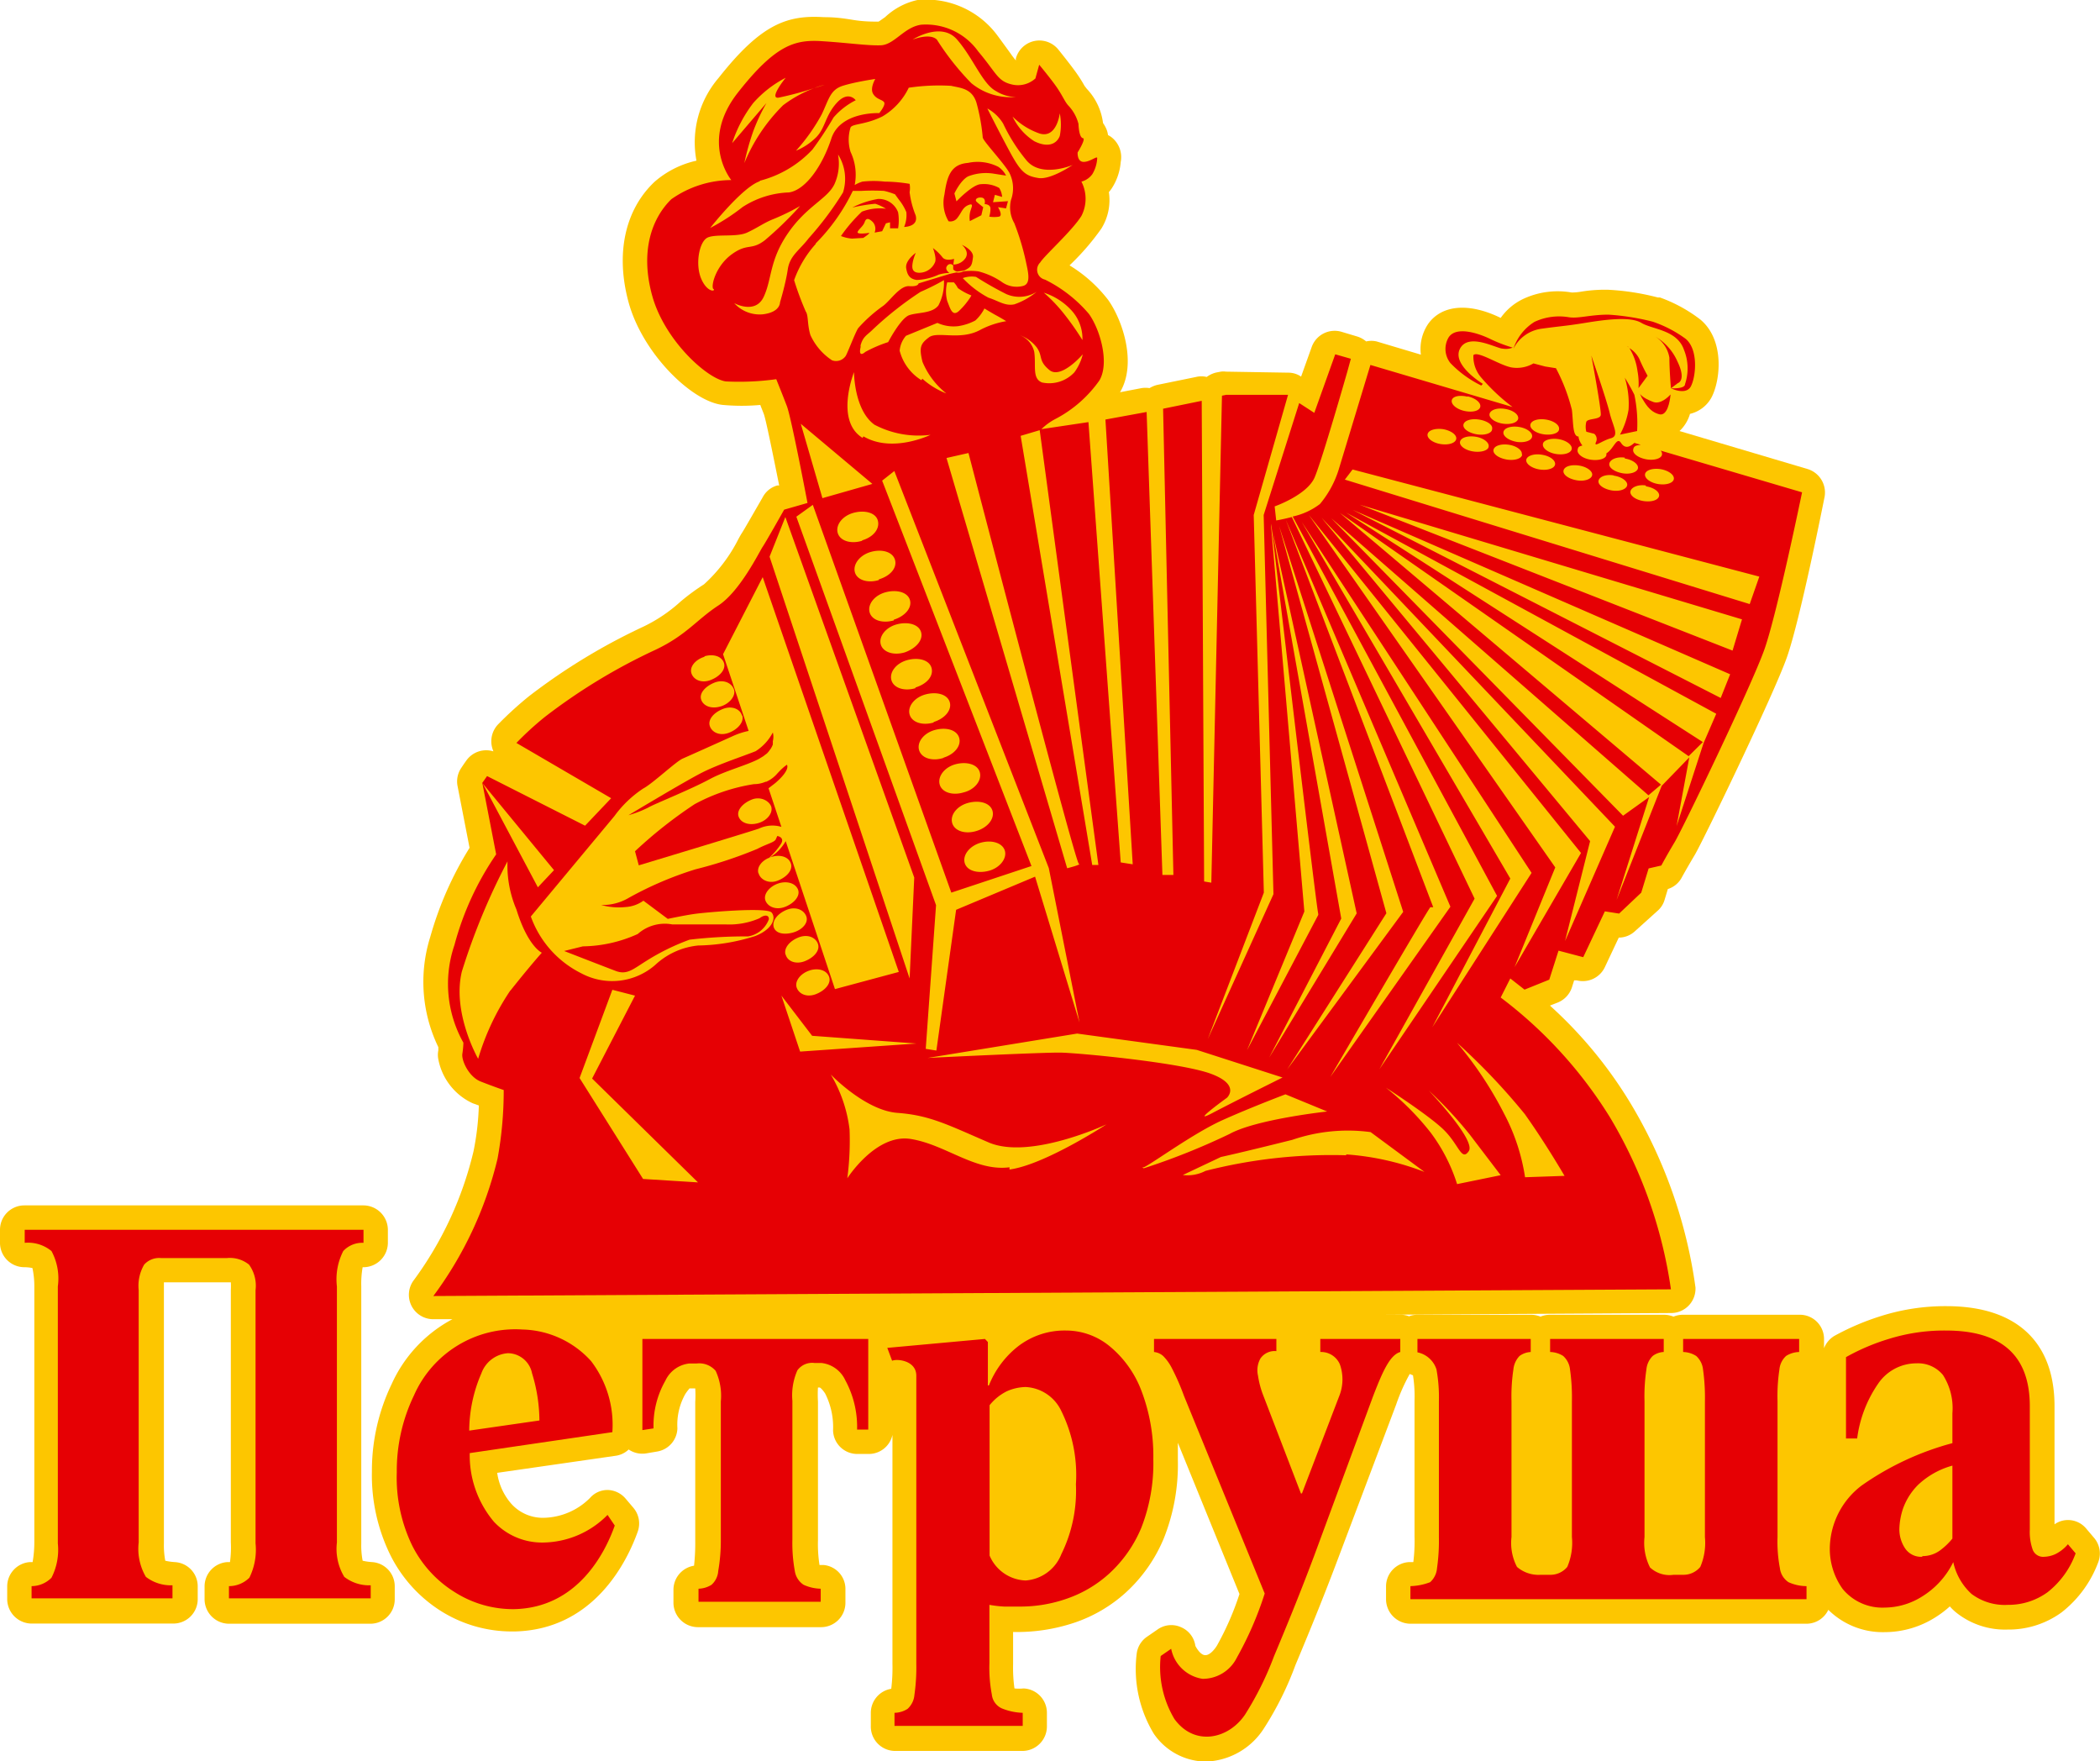 <?xml version="1.0" encoding="UTF-8"?> <svg xmlns="http://www.w3.org/2000/svg" viewBox="0 0 122.36 102.59"> <defs> <style>.cls-1{fill:#fdc600;}.cls-2{fill:#e60004;}</style> </defs> <g id="Layer_2" data-name="Layer 2"> <g id="Layer_5_copy_3" data-name="Layer 5 copy 3"> <path class="cls-1" d="M21.69,91a3.52,3.52,0,0,1-.56-.08,4.71,4.71,0,0,1-.08-1V74.94a5.57,5.57,0,0,1,.08-1.12h.11A1.43,1.43,0,0,0,22.6,72.4v-.76a1.43,1.43,0,0,0-1.42-1.42H1.42A1.42,1.42,0,0,0,0,71.64v.76a1.42,1.42,0,0,0,1.38,1.42,2.42,2.42,0,0,1,.51.05A5,5,0,0,1,2,74.94V89.86A6.65,6.65,0,0,1,1.9,91l-.17,0A1.42,1.42,0,0,0,.42,92.4v.76a1.43,1.43,0,0,0,1.42,1.42H10.1a1.42,1.42,0,0,0,1.42-1.42V92.4A1.41,1.41,0,0,0,10.19,91a3.52,3.52,0,0,1-.56-.08,4.71,4.71,0,0,1-.08-1V75.16c0-.2,0-.35,0-.46H13.2l.25,0a3.76,3.76,0,0,1,0,.44v14.7A6.24,6.24,0,0,1,13.4,91l-.17,0a1.42,1.42,0,0,0-1.31,1.41v.76a1.43,1.43,0,0,0,1.42,1.42H21.6A1.42,1.42,0,0,0,23,93.16V92.4A1.41,1.41,0,0,0,21.69,91Z"></path> <path class="cls-1" d="M122,89.57l-.45-.53a1.38,1.38,0,0,0-1-.49,1.34,1.34,0,0,0-.84.25V81.92c0-3.76-2.23-5.83-6.29-5.83a12.41,12.41,0,0,0-3.77.56,14.67,14.67,0,0,0-2.78,1.18,1.46,1.46,0,0,0-.59.71V78a1.41,1.41,0,0,0-1.42-1.41H98.07a1.47,1.47,0,0,0-.56.11,1.56,1.56,0,0,0-.57-.11H90.32a1.47,1.47,0,0,0-.56.11,1.56,1.56,0,0,0-.57-.11h-6.6a1.33,1.33,0,0,0-.49.09,1.33,1.33,0,0,0-.49-.09h-1l16.79-.1A1.42,1.42,0,0,0,98.79,75a28.3,28.3,0,0,0-3.72-10.62,25.27,25.27,0,0,0-4.76-5.8l.46-.18a1.43,1.43,0,0,0,.82-.88l.13-.41.15,0a1.42,1.42,0,0,0,1.64-.77l.81-1.72a1.39,1.39,0,0,0,.94-.37l1.32-1.19a1.34,1.34,0,0,0,.41-.64l.19-.63A1.38,1.38,0,0,0,98,51.1s.29-.53.75-1.3,4.58-9.29,5.36-11.49,2.14-9.06,2.2-9.35a1.43,1.43,0,0,0-1-1.64l-7.45-2.21a2.21,2.21,0,0,0,.61-1,1.93,1.93,0,0,0,1.25-.95c.53-1,.78-3.35-.64-4.54a8.64,8.64,0,0,0-2.36-1.29l-.12,0a14.32,14.32,0,0,0-2.9-.45,8.46,8.46,0,0,0-1.57.11,3.42,3.42,0,0,1-.55.05,4.74,4.74,0,0,0-2.84.38,3.38,3.38,0,0,0-1.3,1.1h0c-1.84-.9-3.42-.77-4.22.34a2.6,2.6,0,0,0-.43,1.8l-2.58-.77a1.4,1.4,0,0,0-.61,0,1.44,1.44,0,0,0-.53-.29l-.9-.27a1.42,1.42,0,0,0-1.74.88l-.62,1.73a1.3,1.3,0,0,0-.74-.23l-3.64-.06a1.05,1.05,0,0,0-.3,0l-.26.05a1.52,1.52,0,0,0-.56.26,1.3,1.3,0,0,0-.62,0l-2.25.46a1.54,1.54,0,0,0-.46.19,1.48,1.48,0,0,0-.47,0l-1.25.24c1-1.69.14-4.22-.7-5.39a8.26,8.26,0,0,0-2.24-2l.07-.07a14.25,14.25,0,0,0,1.78-2.07,3.14,3.14,0,0,0,.44-2.13,1.84,1.84,0,0,0,.17-.22,3.28,3.28,0,0,0,.52-1.53A1.47,1.47,0,0,0,64.77,8a1.2,1.2,0,0,0-.21-.13,1.33,1.33,0,0,0-.13-.43,1.91,1.91,0,0,0-.16-.27h0a3.54,3.54,0,0,0-.95-2L63.19,5a8,8,0,0,0-.48-.76c-.37-.52-1.05-1.36-1.05-1.36a1.42,1.42,0,0,0-2.47.53l0,.11a5,5,0,0,1-.32-.42c-.19-.26-.42-.58-.73-1A5.17,5.17,0,0,0,53.46,0,4,4,0,0,0,51.57,1c-.12.08-.29.21-.38.26-.37,0-.87,0-1.48-.1S48.65,1,48,1c-2.12-.13-3.64.38-6.13,3.54a5.77,5.77,0,0,0-1.29,4.82,5.54,5.54,0,0,0-2.44,1.23c-1.73,1.63-2.28,4.19-1.52,7,.81,3,3.71,5.83,5.51,6a12.1,12.1,0,0,0,2.17,0c.07.19.15.38.21.54.11.31.46,2,.89,4.15l-.11,0a1.37,1.37,0,0,0-.84.67c-.49.85-1.08,1.88-1.19,2.05s-.13.21-.24.41a9.08,9.08,0,0,1-2,2.63,12.65,12.65,0,0,0-1.36,1,9,9,0,0,1-2.14,1.45,35.5,35.5,0,0,0-6.7,4.07,20.83,20.83,0,0,0-1.8,1.64,1.43,1.43,0,0,0-.38,1.18,1.6,1.6,0,0,0,.11.39,1.42,1.42,0,0,0-1.56.51c-.18.25-.29.42-.31.45a1.4,1.4,0,0,0-.22,1.06l.7,3.6a20.11,20.11,0,0,0-2.29,5.19A8.72,8.72,0,0,0,25.54,61c0,.06,0,.12,0,.19a1.31,1.31,0,0,0,0,.52,3.55,3.55,0,0,0,2,2.56l.36.13a15.54,15.54,0,0,1-.31,2.67,20.76,20.76,0,0,1-3.46,7.48,1.42,1.42,0,0,0,1.11,2.3h1.12a8,8,0,0,0-3.54,3.78,11.63,11.63,0,0,0-1.15,5.09,10.55,10.55,0,0,0,1.07,4.86,8.15,8.15,0,0,0,3,3.3,7.76,7.76,0,0,0,4.07,1.16H30c4.62-.11,6.55-4.1,7.16-5.82a1.41,1.41,0,0,0-.26-1.39l-.45-.53a1.42,1.42,0,0,0-1-.5,1.35,1.35,0,0,0-1.07.46,3.92,3.92,0,0,1-2.75,1.16,2.47,2.47,0,0,1-1.84-.82,3.47,3.47,0,0,1-.82-1.8l6.94-1a1.37,1.37,0,0,0,.72-.36,1.42,1.42,0,0,0,1,.23l.65-.11a1.41,1.41,0,0,0,1.19-1.35,3.64,3.64,0,0,1,.46-2c.15-.23.25-.32.24-.33h.34a6.42,6.42,0,0,1,0,.79v8.07a12.15,12.15,0,0,1-.07,1.47,1.42,1.42,0,0,0-1.2,1.4v.76a1.43,1.43,0,0,0,1.42,1.42h7.18a1.42,1.42,0,0,0,1.42-1.42v-.76A1.4,1.4,0,0,0,48,91.17l-.25,0a7.88,7.88,0,0,1-.09-1.43V81.64a6.69,6.69,0,0,1,0-.81h.11s.12.06.31.35a4.35,4.35,0,0,1,.46,2.15,1.41,1.41,0,0,0,1.41,1.37h.65A1.41,1.41,0,0,0,52,83.59V96.91a10.29,10.29,0,0,1-.07,1.47,1.42,1.42,0,0,0-1.19,1.4v.76A1.42,1.42,0,0,0,52.12,102h7.47A1.43,1.43,0,0,0,61,100.54v-.76a1.42,1.42,0,0,0-1.36-1.42,2.76,2.76,0,0,1-.53,0,8.52,8.52,0,0,1-.08-1.4V95.07a10.52,10.52,0,0,0,3.57-.54,8.48,8.48,0,0,0,3-1.76,8.89,8.89,0,0,0,2.21-3.15,11.63,11.63,0,0,0,.82-4.57c0-.34,0-.67,0-1l3.59,8.81a16.72,16.72,0,0,1-1.31,3c-.11.18-.41.59-.71.56s-.55-.54-.55-.54h0a1.39,1.39,0,0,0-.84-1.09,1.38,1.38,0,0,0-1.37.14l-.61.42a1.4,1.4,0,0,0-.6,1A7.27,7.27,0,0,0,67.23,101a3.71,3.71,0,0,0,3,1.62h.06a4.18,4.18,0,0,0,3.34-1.91A18.74,18.74,0,0,0,75.48,97c.72-1.72,1.51-3.63,2.38-5.93l3.49-9.25a11,11,0,0,1,.79-1.78l.19.08a7.75,7.75,0,0,1,.09,1.47v7.91A9.94,9.94,0,0,1,82.35,91l-.26,0a1.42,1.42,0,0,0-1.33,1.41v.76a1.43,1.43,0,0,0,1.42,1.42h23.08a1.41,1.41,0,0,0,1.27-.81,4.51,4.51,0,0,0,3.28,1.3,5.54,5.54,0,0,0,3-.89,5.83,5.83,0,0,0,.8-.61,3,3,0,0,0,.36.35,4.55,4.55,0,0,0,3,1,5.25,5.25,0,0,0,3.15-1A6.62,6.62,0,0,0,122.26,91,1.41,1.41,0,0,0,122,89.57Z"></path> <path class="cls-2" d="M97.74,21.06a3.12,3.12,0,0,0-1.29-1.45,1.78,1.78,0,0,1,.82,1.23c0,.74.09,1.78.09,1.78l.4-.3S98.28,22.18,97.74,21.06Z"></path> <path class="cls-2" d="M94.39,25.32l1-.21A8.13,8.13,0,0,0,95.23,23a11,11,0,0,0-.56-1,5.11,5.11,0,0,1,.22,1.87A4.62,4.62,0,0,1,94.39,25.32Z"></path> <path class="cls-2" d="M89.81,19.15c1.24-.17,1.38-.15,2.55-.34s2.63-.39,3.28,0,2.08.4,2.48,1.57a2.87,2.87,0,0,1,.06,2c0,.29-.82.24-.82.24s.87.43,1.16-.11.46-2.13-.3-2.77a7.08,7.08,0,0,0-1.92-1,14,14,0,0,0-2.58-.41c-1.07,0-1.75.24-2.31.15a3.4,3.4,0,0,0-2,.27,2.91,2.91,0,0,0-1.23,1.57A2.16,2.16,0,0,1,89.81,19.15Z"></path> <path class="cls-2" d="M96.71,24.14c.43.07.58-.69.63-1.16-.15.16-.59.58-1,.44-.68-.25-.79-.49-.79-.49l.11.24C95.82,23.41,96.08,24,96.71,24.14Z"></path> <path class="cls-2" d="M93.86,25.53c.52-.14.11-.72-.07-1.48s-1.07-3.34-1.07-3.34.6,3.19.55,3.47-.74.18-.84.39a1.14,1.14,0,0,0,0,.58l.46.12a.4.4,0,0,1,.1.49C92.85,26.1,93.34,25.67,93.86,25.53Z"></path> <path class="cls-2" d="M86.31,22.46l.09-.1s-1.83-1.1-1.33-2.05,2.14,0,2.49,0a1.09,1.09,0,0,0,.58-.06,8.38,8.38,0,0,1-1.28-.49c-.67-.33-2-.79-2.45-.11a1.32,1.32,0,0,0,.1,1.5A6.34,6.34,0,0,0,86.31,22.46Z"></path> <path class="cls-2" d="M94.91,20.24l-.11-.08S94.87,20.19,94.91,20.24Z"></path> <path class="cls-2" d="M96,21.89a10.11,10.11,0,0,1-.49-1,1.59,1.59,0,0,0-.57-.61,3.34,3.34,0,0,1,.47,1.33,3.9,3.9,0,0,1,.06,1Z"></path> <path class="cls-2" d="M50.3,13.86s.47-.31.32-.29-.68.09-.65-.05.33-.34.41-.58.23-.25.48,0a.59.59,0,0,1,.1.61l.44-.08.22-.46.24-.06,0,.35.47,0a2.82,2.82,0,0,0,0-.93,1.2,1.2,0,0,0-1.17-.78,5.18,5.18,0,0,0-1.5.5A9.54,9.54,0,0,1,51,11.87a2.82,2.82,0,0,1,.62.29,2.92,2.92,0,0,0-1.4.17A9,9,0,0,0,49,13.75a2.21,2.21,0,0,0,.64.15Z"></path> <path class="cls-2" d="M41.37,45.38c.9-.48,2.06-.77,2.81-1.15l.27-.16.24-.18a1.57,1.57,0,0,0,.17-.21l.06-.08.06-.11a1.17,1.17,0,0,1,.05-.11l0-.06a.89.89,0,0,0,0-.14,1,1,0,0,0,0-.51,2.84,2.84,0,0,1-1,1.09h0l0,0c-.61.25-2.11.74-3.09,1.23s-4.32,2.5-4.32,2.5a6.63,6.63,0,0,0,1.16-.45C38.06,46.86,40.23,46,41.37,45.38Z"></path> <path class="cls-2" d="M44.26,53.49a4.42,4.42,0,0,1-2,.36c-1,0-2,0-3.1,0a2.37,2.37,0,0,0-2,.56,8,8,0,0,1-3.2.72l-1.09.27s2.34.91,3,1.16,1-.09,1.8-.59a13.18,13.18,0,0,1,2.51-1.23,28.18,28.18,0,0,1,3.41-.19,1.56,1.56,0,0,0,1.21-1C44.81,53.28,44.53,53.28,44.26,53.49Z"></path> <path class="cls-2" d="M96.76,26.25a.27.27,0,0,1,.08.21c0,.24-.44.38-.9.3s-.81-.32-.78-.56.2-.25.44-.29l-.37-.11c-.25.22-.53.38-.78,0s-.42.35-.85.61c0,0,0,0,0,.07,0,.24-.44.37-.91.3s-.8-.33-.77-.56.13-.21.28-.27a1.09,1.09,0,0,1-.22-.46s0,0,0-.06c-.35,0-.3-.73-.39-1.55a10.74,10.74,0,0,0-.93-2.43l-.63-.1-.68-.18a1.92,1.92,0,0,1-1.25.24c-.7-.11-2-1-2.25-.72A1.87,1.87,0,0,0,86.31,22a11.54,11.54,0,0,0,1.82,1.71l-8.28-2.45L78,27.36a5.81,5.81,0,0,1-1.09,2,4,4,0,0,1-1.59.73l11.91,22.1-6.86,10.1,5.55-9.94L75.27,30.12c-.5.13-.91.2-.91.2l-.09-.82s1.89-.66,2.33-1.69,1.91-6.18,1.91-6.18l.2-.73-.91-.26-1.22,3.41-.88-.57L73.63,30l.57,22.09-3.83,8.45L73.64,52l-.59-22,2-7L71.45,23l-.25.05-.62,28.37-.42-.07-.14-28-2.25.46.6,27.16-.64,0L66.81,24l-2.4.44L66,50.35l-.7-.11L63.42,24.59,60.68,25a3.43,3.43,0,0,1,.81-.59,7.19,7.19,0,0,0,2.57-2.25c.59-1,.06-2.93-.61-3.87a8,8,0,0,0-2.56-2,.59.59,0,0,1-.28-1c.25-.41,1.84-1.82,2.4-2.71a2.18,2.18,0,0,0,0-2,1.13,1.13,0,0,0,.64-.44,2,2,0,0,0,.28-.93c0-.15-.42.23-.8.22s-.34-.55-.34-.55.5-.8.31-.83-.25-.53-.26-.83a2.43,2.43,0,0,0-.6-1.08c-.2-.22-.34-.59-.69-1.09s-1-1.28-1-1.28l-.22.8A1.51,1.51,0,0,1,59,4.93c-.88-.19-.91-.64-2-1.93a3.74,3.74,0,0,0-3.33-1.56c-1,.14-1.56,1.18-2.37,1.2s-1.84-.14-3.39-.24-2.69.16-4.92,3-.38,5.09-.38,5.09a6.08,6.08,0,0,0-3.5,1.12C38,12.7,37.28,14.6,38,17.22s3.23,4.87,4.3,5a15.84,15.84,0,0,0,2.93-.13s.38.94.62,1.57,1.06,4.9,1.2,5.64l-1.36.39s-1.07,1.9-1.25,2.16-1.31,2.59-2.58,3.42S40,37,38.18,37.86a33.85,33.85,0,0,0-6.44,3.91,18,18,0,0,0-1.65,1.51l5.52,3.22-1.52,1.6-5.71-2.89-.28.4,4.18,5.08-.94,1-3.24-6.1.81,4.18a17.09,17.09,0,0,0-2.43,5.28A7,7,0,0,0,27,60.74s0,.26-.06.65S27.32,62.73,28,63s1.35.5,1.35.5a21.92,21.92,0,0,1-.36,4,22,22,0,0,1-3.74,8l72.11-.39a27,27,0,0,0-3.54-10,25.62,25.62,0,0,0-6.38-7L88,57l.83.65,1.44-.58.54-1.69,1.44.38,1.26-2.67.83.13L95.63,52l.43-1.41.74-.17s.29-.55.77-1.35,4.5-9.15,5.24-11.25S105,28.68,105,28.68Zm0,1.08c.46.08.8.33.77.57s-.44.37-.9.3-.81-.33-.78-.57S96.29,27.26,96.76,27.33Zm-.86,1c.46.07.81.32.77.56s-.43.37-.9.3-.81-.32-.77-.56S95.44,28.21,95.9,28.28Zm-1.23-1.62c.46.07.8.33.77.56s-.44.38-.9.3-.81-.32-.77-.56S94.2,26.59,94.67,26.66Zm-.63,1c.46.07.81.33.77.56s-.44.38-.9.3-.81-.32-.77-.56S93.57,27.62,94,27.69ZM92,27.12c.46.07.81.33.77.56s-.44.38-.9.3-.81-.32-.77-.56S91.52,27.05,92,27.12Zm-3.63-1.38c-.46-.08-.81-.33-.77-.57s.44-.37.9-.3.81.33.77.57S88.82,25.81,88.35,25.74Zm.32.73c0,.24-.44.38-.9.3s-.81-.32-.77-.56.44-.37.9-.3S88.71,26.24,88.67,26.47ZM90.84,25c0,.24-.44.37-.9.3s-.81-.32-.77-.56.44-.37.9-.3S90.88,24.76,90.84,25Zm-1,1.49c.46.07.8.32.77.56s-.44.37-.9.3-.81-.33-.78-.56S89.37,26.41,89.84,26.49Zm.06-.61c0-.23.44-.37.9-.3s.81.33.78.57-.44.37-.9.3S89.87,26.12,89.9,25.88Zm-2.21-2.06c.46.07.8.32.77.56s-.44.37-.9.3-.81-.33-.77-.56S87.22,23.74,87.69,23.82ZM86.94,25c0,.24-.44.38-.9.3s-.81-.32-.77-.56.44-.37.9-.3S87,24.74,86.94,25ZM86.74,26c0,.24-.44.37-.9.3s-.81-.32-.77-.56.43-.37.9-.3S86.77,25.78,86.74,26Zm-1.23-2.91c.46.1.79.37.74.61s-.46.34-.92.24-.79-.38-.74-.62S85.05,23,85.51,23.11ZM84.08,25c.46.08.81.33.77.57s-.44.37-.9.3-.81-.33-.77-.57S83.62,24.94,84.08,25Zm.43,27.82-7,9.92s5.65-9.7,5.83-9.89h.17l-8.6-22.59Zm-2.75.3L75,62.3l5.78-9.1L74.53,30.64ZM76,53.1,74.05,30.5l5,22.71-5.1,8.4,4.2-8.1-4.08-23S76.71,53,76.81,53.23c0,0,0,.06,0,.07l-4.15,7.88Zm-6.27,8.06,5,1.61s-2.7,1.34-4.09,2.07.85-.89.85-.89.82-.75-.94-1.4-7.67-1.21-8.74-1.23-7.76.31-7.76.31l8.71-1.42ZM56.89,48.41c-.65.2-1.28,0-1.41-.47s.29-1,.94-1.17,1.28,0,1.41.47S57.53,48.22,56.89,48.41Zm1.66,1.15c.13.45-.29,1-.94,1.17s-1.27,0-1.4-.46.29-1,.94-1.18S58.42,49.11,58.55,49.56Zm-2.4-3.4c-.65.2-1.28,0-1.4-.47s.29-1,.93-1.17,1.28,0,1.41.47S56.8,46,56.15,46.16Zm-1.2-2c-.65.2-1.27,0-1.4-.47s.29-1,.94-1.17,1.27,0,1.4.47S55.6,43.94,55,44.13Zm-.55-2.07c-.64.19-1.27,0-1.4-.47s.29-1,.94-1.17,1.27,0,1.4.46S55.05,41.86,54.4,42.06Zm-1.06-2c-.64.19-1.27,0-1.4-.47s.29-1,.94-1.17,1.28,0,1.4.47S54,39.85,53.34,40.05ZM52.73,38c-.65.2-1.28,0-1.41-.46s.29-1,.94-1.17,1.28,0,1.41.46S53.37,37.77,52.73,38Zm-.65-1.86c-.65.19-1.28,0-1.41-.47s.29-1,.94-1.17,1.28,0,1.41.46S52.72,35.9,52.08,36.1Zm-.87-2.35c-.65.2-1.28,0-1.4-.46s.29-1,.94-1.18,1.27,0,1.4.47S51.86,33.56,51.21,33.75Zm-1-2.28c-.64.19-1.27,0-1.4-.47s.29-1,.94-1.17,1.28,0,1.4.46S50.91,31.27,50.26,31.47Zm.05-6c-1.63-1-.5-3.83-.5-3.83s0,2.2,1.19,3.06a5.53,5.53,0,0,0,3.27.59S52,26.42,50.31,25.42Zm-.14-5.3c.14-.61.39-.67.72-1A20,20,0,0,1,53.64,17,13.57,13.57,0,0,0,55,16.32a2.85,2.85,0,0,1-.32,1.47c-.36.48-1.2.4-1.7.57s-1.23,1.57-1.23,1.57a7.73,7.73,0,0,0-1.33.57C50.23,20.67,50,20.74,50.17,20.12Zm3.57,1.94a2.86,2.86,0,0,1-1.27-1.72,1.53,1.53,0,0,1,.37-.87l1.83-.75a2.27,2.27,0,0,0,1.21.19,3.14,3.14,0,0,0,1-.33,2.48,2.48,0,0,0,.53-.7s.44.27.7.41.57.33.57.33a5,5,0,0,0-1.5.5c-1.17.65-2.51.07-3,.44s-.59.57-.38,1.43a4.6,4.6,0,0,0,1.39,1.84A4.53,4.53,0,0,1,53.74,22.06Zm2.86-4.85a4.23,4.23,0,0,1-.69.83c-.38.33-.5-.18-.67-.6a2.15,2.15,0,0,1,0-1.08l.39,0a1.43,1.43,0,0,1,.23.33A3.39,3.39,0,0,0,56.6,17.21Zm-.55-1.06a1.55,1.55,0,0,1,.87-.11,19.69,19.69,0,0,0,1.76,1A1.89,1.89,0,0,0,60.4,17a4.13,4.13,0,0,1-1.3.73c-.54.11-.92-.2-1.51-.39A5.79,5.79,0,0,1,56.05,16.15Zm.43,10.15c.59,2.26,6.23,23.89,6.43,23.93s-.68.26-.68.26L55.15,26.68Zm7.57,24h-.36L59.47,25.39l1.11-.33ZM62.43,18.08a2.44,2.44,0,0,1,.64,1.73,16.05,16.05,0,0,0-1.14-1.61,9.12,9.12,0,0,0-1.11-1.15A3.74,3.74,0,0,1,62.43,18.08Zm-1.28,3.48c.68.55,1.94-.92,1.94-.92a2.94,2.94,0,0,1-.49,1.05,2,2,0,0,1-1.89.59c-.59-.24-.33-1-.45-1.79a1.37,1.37,0,0,0-.94-1l-.09,0,.09,0a2.24,2.24,0,0,1,1.08.74C60.79,20.77,60.47,21,61.15,21.56ZM62.5,9.61s-1.28.88-2,.76-1-.31-1.64-1.49-1.33-2.56-1.33-2.56a2.45,2.45,0,0,1,.92.88,10.06,10.06,0,0,0,1.35,2.13C60.67,10.4,62.5,9.61,62.5,9.61ZM60.58,7.78c1,.3,1.17-1.18,1.17-1.18a3.46,3.46,0,0,1,0,1.32c-.16.42-.63.73-1.48.31A3.44,3.44,0,0,1,59,6.79,4.11,4.11,0,0,0,60.58,7.78ZM55.77,2.31c.94,1.08,1.48,2.59,2.27,3a2.23,2.23,0,0,0,1.15.34,3.6,3.6,0,0,1-2.6-.81,15.4,15.4,0,0,1-2-2.53c-.41-.41-1.42,0-1.42,0S54.84,1.23,55.77,2.31ZM43.89,6a6.52,6.52,0,0,1,1.89-1.47s-1,1.23-.42,1.16a18.9,18.9,0,0,0,2.09-.56,4.21,4.21,0,0,1,.6-.19l-.6.19a7.24,7.24,0,0,0-1.82,1,10.22,10.22,0,0,0-2.26,3.37,15,15,0,0,1,.51-1.83A11.23,11.23,0,0,1,44.66,6l-2,2.34A7.82,7.82,0,0,1,43.89,6Zm.38,4.53a6.36,6.36,0,0,0,3.07-1.82,20.28,20.28,0,0,0,1.23-1.87,4.2,4.2,0,0,1,1.29-1s-.43-.6-1.12.17-.65,1.52-1.26,2.06a3.56,3.56,0,0,1-1.1.71,11,11,0,0,0,1.5-2.12c.43-.91.5-1.44,1.25-1.67S51,4.6,51,4.6s-.32.53-.13.86.52.33.64.49-.28.64-.28.64-2.27-.11-2.79,1.48-1.5,3-2.47,3.14a5.3,5.3,0,0,0-2.7.85,12,12,0,0,1-1.89,1.22S43.26,10.89,44.27,10.56Zm-2.7,6.29c.16.17-.37.24-.72-.6s-.11-2.18.4-2.39,1.67,0,2.28-.28,1-.58,1.54-.79A12.86,12.86,0,0,0,46.62,12a20.86,20.86,0,0,1-2.06,2c-.8.61-1,.14-1.93.82S41.4,16.68,41.57,16.85Zm3.88.76s.06.6-1,.73a2,2,0,0,1-1.67-.65s1.23.68,1.72-.37.32-2.11,1.41-3.7,2.3-2,2.71-2.86A2.92,2.92,0,0,0,48.83,9a2.64,2.64,0,0,1,.29,2.21,18.79,18.79,0,0,1-2,2.67c-.53.7-1.1,1-1.22,1.82S45.45,17.61,45.45,17.61Zm2.08-3.4a11.23,11.23,0,0,0,2.16-3.06h.49a12.17,12.17,0,0,1,1.33,0,4.17,4.17,0,0,1,.64.2l.24.33a2.91,2.91,0,0,1,.42.71,1.77,1.77,0,0,1-.13.86s.86,0,.67-.68A5.34,5.34,0,0,1,53,11.2a1.41,1.41,0,0,0,0-.49,9.23,9.23,0,0,0-1.45-.13,5.76,5.76,0,0,0-1.3,0,2,2,0,0,0-.45.2,3.11,3.11,0,0,0-.24-1.93,2.4,2.4,0,0,1,0-1.43c.13-.22.88-.15,1.86-.64a3.9,3.9,0,0,0,1.53-1.67A12,12,0,0,1,55.42,5c.55.13,1.22.14,1.48,1a11.28,11.28,0,0,1,.36,2c0,.2,1.21,1.46,1.55,2.06a2,2,0,0,1,.1,1.58A1.84,1.84,0,0,0,59.1,13a14.54,14.54,0,0,1,.67,2.21c.14.66.32,1.33-.17,1.45a1.48,1.48,0,0,1-1.25-.25,4.31,4.31,0,0,0-1.34-.6,3.32,3.32,0,0,0-.88,0,.65.65,0,0,1-.41.06l-.4.09-1.8.55s0,.2-.54.16-1.08.81-1.51,1.14A8.53,8.53,0,0,0,50,19.12c-.19.31-.59,1.38-.72,1.61a.68.68,0,0,1-.8.26,3.5,3.5,0,0,1-1.26-1.47c-.19-.62-.11-1.15-.27-1.37a17.16,17.16,0,0,1-.68-1.83A6.36,6.36,0,0,1,47.53,14.21Zm-.87,10.51,4.17,3.5-2.91.83Zm.7,4.72L55.43,52l4.67-1.55L51.4,28l.71-.56,9,23.13,1.79,9-2.59-8.5L55.71,53,54.56,61.2l-.62-.1.6-8.37L46.4,30.1Zm-1.6.71,7.51,21L53,57,44.84,32.43Zm-4.71,8.11c.52-.15,1,0,1.13.38s-.23.79-.76,1-1,0-1.13-.38S40.52,38.42,41.05,38.26ZM42,41.15c-.53.16-1,0-1.14-.38s.24-.79.76-1,1,0,1.14.38S42.5,41,42,41.15Zm1.25.53c.11.36-.23.79-.76,1s-1,0-1.13-.38.23-.79.76-1S43.13,41.31,43.23,41.68Zm-13.5,16a14.38,14.38,0,0,0-1.89,4s-1.53-2.67-.95-5.08a37.92,37.92,0,0,1,2.66-6.42,6.52,6.52,0,0,0,.52,2.8c.67,2.17,1.48,2.52,1.48,2.52S30.87,56.28,29.73,57.72Zm7.72,11-3.7-5.88,1.91-5.14L37,58l-2.5,4.83,6.17,6.05ZM44,54.53a11.48,11.48,0,0,1-3.32.55,4.29,4.29,0,0,0-2.5,1.13,3.81,3.81,0,0,1-4.31.49,5.92,5.92,0,0,1-2.94-3.31l4.87-5.85a6.49,6.49,0,0,1,1.67-1.6c.57-.3,1.9-1.57,2.31-1.75s2.24-1,2.9-1.3a4.31,4.31,0,0,1,.94-.31l-1.49-4.47,2.31-4.49,7.93,23-3.72,1L45.78,49a2.68,2.68,0,0,1-1,1,4.06,4.06,0,0,0,.72-.83c.25-.4-.21-.47-.21-.47l-.08.18c-.07.19-.51.27-1.08.57a25.23,25.23,0,0,1-3.6,1.19,20.39,20.39,0,0,0-3.87,1.65,3,3,0,0,1-1.63.43,3.8,3.8,0,0,0,1.41.12,2,2,0,0,0,1.05-.37l1.42,1.06s.93-.2,1.56-.29,4.21-.41,4.49-.08S45,54.14,44,54.53Zm3.18,2c.52-.16,1,0,1.13.38s-.23.79-.76,1-1,0-1.13-.38S46.66,56.69,47.19,56.53Zm-1.41-.92c-.11-.37.23-.79.76-1s1,0,1.13.38-.23.79-.76,1S45.88,56,45.78,55.61Zm-.41-4.15c.52-.16,1,0,1.14.37s-.24.8-.76,1-1,0-1.14-.37S44.85,51.62,45.37,51.46Zm-1.17-.59c-.11-.37.23-.79.76-.95s1,0,1.13.38-.23.79-.76,1S44.3,51.24,44.2,50.87ZM45.08,54c-.1-.37.24-.79.76-1s1,0,1.14.38-.24.79-.76.94S45.19,54.39,45.08,54Zm.45,4,1.79,2.34,6.08.45-6.78.47Zm13.29,10c-2,.26-3.73-1.33-5.76-1.65s-3.69,2.29-3.69,2.29a16.82,16.82,0,0,0,.13-2.85,8.18,8.18,0,0,0-1.09-3.19s2,2.09,3.88,2.23,2.9.68,5.31,1.72,6.87-1.05,6.87-1.05S60.86,67.86,58.82,68.13ZM66.56,68l.09,0c.52-.24,2.91-2,4.61-2.76s3.64-1.49,3.64-1.49l2.43,1s-4.14.45-5.69,1.31a40,40,0,0,1-5,2Zm11.88-.7a29.63,29.63,0,0,0-8.2.91,2.27,2.27,0,0,1-1.32.24l2.22-1.05s1-.21,4.16-1a10,10,0,0,1,4.56-.45L83,68.27A15.66,15.66,0,0,0,78.44,67.25Zm6.46,1.68a10,10,0,0,0-1.54-3,15.62,15.62,0,0,0-2.61-2.62S83,64.8,84,65.7s1.14,2,1.58,1.36-2.33-3.53-2.33-3.53a23.66,23.66,0,0,1,2.4,2.58l1.79,2.35Zm4-4c1.18,1.66,2.26,3.52,2.26,3.52l-2.3.08a11.66,11.66,0,0,0-1.23-3.72,21.69,21.69,0,0,0-2.74-4.12A37.44,37.44,0,0,1,88.86,64.92Zm-5.45-5.13L88,51.18,75.85,30.41,89.24,50.85Zm4.8-3.51,2.37-5.81L76.26,30,92.12,49.69Zm2.94-1.52L92.65,49,77,30.16l17.1,18Zm8.07-11.53-1.57,4.83.74-4-1.61,1.66-2.63,6.65,1.9-6-1.52,1.09-17-17.33L96.05,46.33l.73-.62L78.07,29.88,98.39,44.05l.83-.82L78.43,29.86,100,41.58Zm1-2.63L78.81,29.7l22,9.58Zm.69-2.76L79.22,29.4l22.28,6.68Zm1-2.71L78.36,27.94l.45-.59,23.7,6.24Z"></path> <path class="cls-2" d="M44.61,45.54a1.71,1.71,0,0,1-.68.14,10.68,10.68,0,0,0-3.46,1.17A26.14,26.14,0,0,0,37,49.59l.22.82s6.14-1.85,7-2.14a1.82,1.82,0,0,1,1.31-.1l-.75-2.25.39-.3c.92-.79.68-1.07.68-1.07a2.71,2.71,0,0,0-.24.19h0l-.12.11-.19.2a1.8,1.8,0,0,1-.65.49ZM44.94,47c.1.37-.24.8-.76.95s-1,0-1.14-.37.24-.79.76-1S44.83,46.66,44.94,47Z"></path> <path class="cls-2" d="M56.69,15c.07-.43-.65-.74-.65-.74s.47.37.22.77a.86.86,0,0,1-.72.38l0,.28a.42.42,0,0,0,.23.13l.41-.06h0C56.61,15.55,56.63,15.45,56.69,15Z"></path> <path class="cls-2" d="M55.2,15.47a.21.21,0,0,1,.34,0l.05-.39s-.5.17-.69-.11a3,3,0,0,0-.54-.52s.24.62.11.85a1,1,0,0,1-.9.59c-.53,0-.41-.45-.38-.65a2.84,2.84,0,0,1,.17-.51s-.63.44-.56.89.24.63.61.69A3.35,3.35,0,0,0,54.69,16a2.37,2.37,0,0,1,.63-.1S55,15.69,55.2,15.47Z"></path> <path class="cls-2" d="M55.8,12.67c.24-.3.28-.59.64-.73s.11.21.07.5a1.34,1.34,0,0,0,0,.44l.67-.34.11-.47s-.25-.19-.38-.31,0-.28.28-.25.18.38.18.38.33,0,.34.25a1.48,1.48,0,0,1-.07.48,1.76,1.76,0,0,0,.57,0c.25-.06-.06-.55-.06-.55l.47.07.11-.42-.87.06.11-.43.42.12a1.12,1.12,0,0,0-.17-.52,1.81,1.81,0,0,0-1.06-.22c-.48,0-1.43,1-1.43,1l-.12-.46s.36-.78.81-1a2.86,2.86,0,0,1,1.5-.15l.7.11a1.36,1.36,0,0,0-.45-.51,2.66,2.66,0,0,0-1.77-.23c-1,.08-1.22.78-1.37,1.84a2.1,2.1,0,0,0,.24,1.56A.51.51,0,0,0,55.8,12.67Z"></path> <path class="cls-2" d="M19.63,89.86a3.16,3.16,0,0,0,.43,2,2.35,2.35,0,0,0,1.54.49v.76H13.34V92.4a1.69,1.69,0,0,0,1.19-.49,3.68,3.68,0,0,0,.36-2V75.16a2.1,2.1,0,0,0-.38-1.49,1.78,1.78,0,0,0-1.31-.38H9.4a1.17,1.17,0,0,0-1,.38,2.46,2.46,0,0,0-.32,1.49v14.7a3.24,3.24,0,0,0,.42,2,2.38,2.38,0,0,0,1.55.49v.76H1.84V92.4A1.64,1.64,0,0,0,3,91.91a3.57,3.57,0,0,0,.37-2V74.94A3.37,3.37,0,0,0,3,72.88a2.15,2.15,0,0,0-1.56-.48v-.76H21.18v.76a1.51,1.51,0,0,0-1.18.48,3.61,3.61,0,0,0-.37,2.06Z"></path> <path class="cls-2" d="M35.4,88.25a5.35,5.35,0,0,1-3.75,1.61,3.84,3.84,0,0,1-2.87-1.21,6,6,0,0,1-1.41-4l8.31-1.22a6.11,6.11,0,0,0-1.24-4.14,5.56,5.56,0,0,0-4-1.84,6.45,6.45,0,0,0-6.32,3.84,10.1,10.1,0,0,0-1,4.48A9.08,9.08,0,0,0,24,90a6.74,6.74,0,0,0,2.48,2.74,6.33,6.33,0,0,0,3.48,1c3.76-.08,5.34-3.4,5.86-4.87ZM28.05,80a1.77,1.77,0,0,1,1.55-1.17A1.45,1.45,0,0,1,31,80a9.5,9.5,0,0,1,.43,2.75l-4.09.59A8.47,8.47,0,0,1,28.05,80Z"></path> <path class="cls-2" d="M50.59,78v5.28h-.65a5.69,5.69,0,0,0-.69-2.88,1.74,1.74,0,0,0-1.39-1h-.4a1.06,1.06,0,0,0-1,.43,3.61,3.61,0,0,0-.29,1.78v8.07a9,9,0,0,0,.14,1.83,1.17,1.17,0,0,0,.51.81,2.52,2.52,0,0,0,1,.23v.76H40.7v-.76a1.49,1.49,0,0,0,.76-.23,1.19,1.19,0,0,0,.39-.81A10.17,10.17,0,0,0,42,89.71V81.64a3.47,3.47,0,0,0-.3-1.78,1.26,1.26,0,0,0-1.11-.43h-.43a1.74,1.74,0,0,0-1.39,1,5.26,5.26,0,0,0-.69,2.78l-.65.1V78Z"></path> <path class="cls-2" d="M59.59,99.78v.76H52.12v-.76a1.46,1.46,0,0,0,.76-.23,1.23,1.23,0,0,0,.4-.81,11.46,11.46,0,0,0,.11-1.83V80.14c0-.88-1.11-1-1.41-.87l-.28-.75L57.39,78l.17.18s0,1.87,0,2.53h.06a5.44,5.44,0,0,1,1.7-2.28,4.43,4.43,0,0,1,2.81-.92,4,4,0,0,1,2.52.91A6.19,6.19,0,0,1,66.5,81a10.64,10.64,0,0,1,.7,4,10.29,10.29,0,0,1-.7,4,7.54,7.54,0,0,1-1.85,2.65,7.1,7.1,0,0,1-2.49,1.48,8.17,8.17,0,0,1-2.65.46c-.38,0-.72,0-1,0a7,7,0,0,1-.86-.1v3.39a8.31,8.31,0,0,0,.14,1.83,1,1,0,0,0,.58.81A3.48,3.48,0,0,0,59.59,99.78Zm.17-7.71a2.42,2.42,0,0,0,2.08-1.53,8.35,8.35,0,0,0,.85-4.07,8.41,8.41,0,0,0-.85-4.27,2.43,2.43,0,0,0-2.08-1.4,2.82,2.82,0,0,0-1.1.25,3,3,0,0,0-1,.81v8.76A2.37,2.37,0,0,0,59.76,92.07Z"></path> <path class="cls-2" d="M103.57,89.54a8.26,8.26,0,0,0,.14,1.82,1.14,1.14,0,0,0,.5.81,2.56,2.56,0,0,0,1.05.23v.76H82.18V92.4a3.45,3.45,0,0,0,1.15-.23,1.23,1.23,0,0,0,.4-.81,11.41,11.41,0,0,0,.11-1.82V81.63a9.07,9.07,0,0,0-.14-1.85,1.47,1.47,0,0,0-1.11-1V78h6.6v.76a1.21,1.21,0,0,0-.65.23,1.32,1.32,0,0,0-.36.79,10.49,10.49,0,0,0-.11,1.85v7.91a3,3,0,0,0,.32,1.74,1.92,1.92,0,0,0,1.37.46h.56a1.27,1.27,0,0,0,1-.46,3.55,3.55,0,0,0,.27-1.74V81.63a11.58,11.58,0,0,0-.11-1.85,1.23,1.23,0,0,0-.4-.79,1.49,1.49,0,0,0-.76-.23V78h6.62v.76a1.14,1.14,0,0,0-.64.23,1.27,1.27,0,0,0-.37.79,10.49,10.49,0,0,0-.11,1.85v7.91a3.18,3.18,0,0,0,.32,1.77,1.66,1.66,0,0,0,1.37.43h.56a1.27,1.27,0,0,0,1-.46,3.55,3.55,0,0,0,.27-1.74V81.63a11.58,11.58,0,0,0-.11-1.85,1.23,1.23,0,0,0-.4-.79,1.49,1.49,0,0,0-.76-.23V78h6.76v.76a1.49,1.49,0,0,0-.76.23,1.22,1.22,0,0,0-.39.79,10.49,10.49,0,0,0-.11,1.85Z"></path> <path class="cls-2" d="M109.81,93.65a3,3,0,0,1-2.44-1.08,4,4,0,0,1-.75-2.5,4.66,4.66,0,0,1,1.85-3.53,16.68,16.68,0,0,1,5.29-2.47V82.32a3.58,3.58,0,0,0-.55-2.22,1.88,1.88,0,0,0-1.54-.68,2.7,2.7,0,0,0-2.24,1.19,7.23,7.23,0,0,0-1.22,3.19h-.65V79.06A12.46,12.46,0,0,1,110.05,78a10.87,10.87,0,0,1,3.34-.49q4.88,0,4.88,4.41v7.19a3.08,3.08,0,0,0,.17,1.17.65.65,0,0,0,.67.41,1.68,1.68,0,0,0,.64-.15,2.25,2.25,0,0,0,.74-.58l.45.53a5.08,5.08,0,0,1-1.63,2.26,3.86,3.86,0,0,1-2.31.74,3.22,3.22,0,0,1-2.13-.64A3.53,3.53,0,0,1,113.81,91h0A4.86,4.86,0,0,1,112,93,4.14,4.14,0,0,1,109.81,93.65Zm2.2-3a1.72,1.72,0,0,0,1-.31,3.91,3.91,0,0,0,.75-.71V85.38a4.73,4.73,0,0,0-2,1.12,3.71,3.71,0,0,0-.88,1.39,4.08,4.08,0,0,0-.21,1.15,2,2,0,0,0,.34,1.17A1.12,1.12,0,0,0,112,90.69Z"></path> <path class="cls-2" d="M76.93,78v.76a1.19,1.19,0,0,1,1.14.72,2.62,2.62,0,0,1,0,1.75L75.86,87H75.8l-2.19-5.7a5.27,5.27,0,0,1-.31-1.16,1.41,1.41,0,0,1,.14-1,1,1,0,0,1,.93-.43V78H67.24v.76a.94.94,0,0,1,.53.23,2.77,2.77,0,0,1,.51.71,13.39,13.39,0,0,1,.7,1.6l4.71,11.53a20,20,0,0,1-1.62,3.73,2.22,2.22,0,0,1-2,1.24,2.2,2.2,0,0,1-1.83-1.75l-.61.42a5.9,5.9,0,0,0,.8,3.67c1.16,1.6,3.13,1.19,4.11-.25a18.39,18.39,0,0,0,1.69-3.4c.64-1.53,1.45-3.48,2.35-5.88L80,81.35c.58-1.51,1-2.42,1.59-2.59V78Z"></path> </g> </g> </svg> 